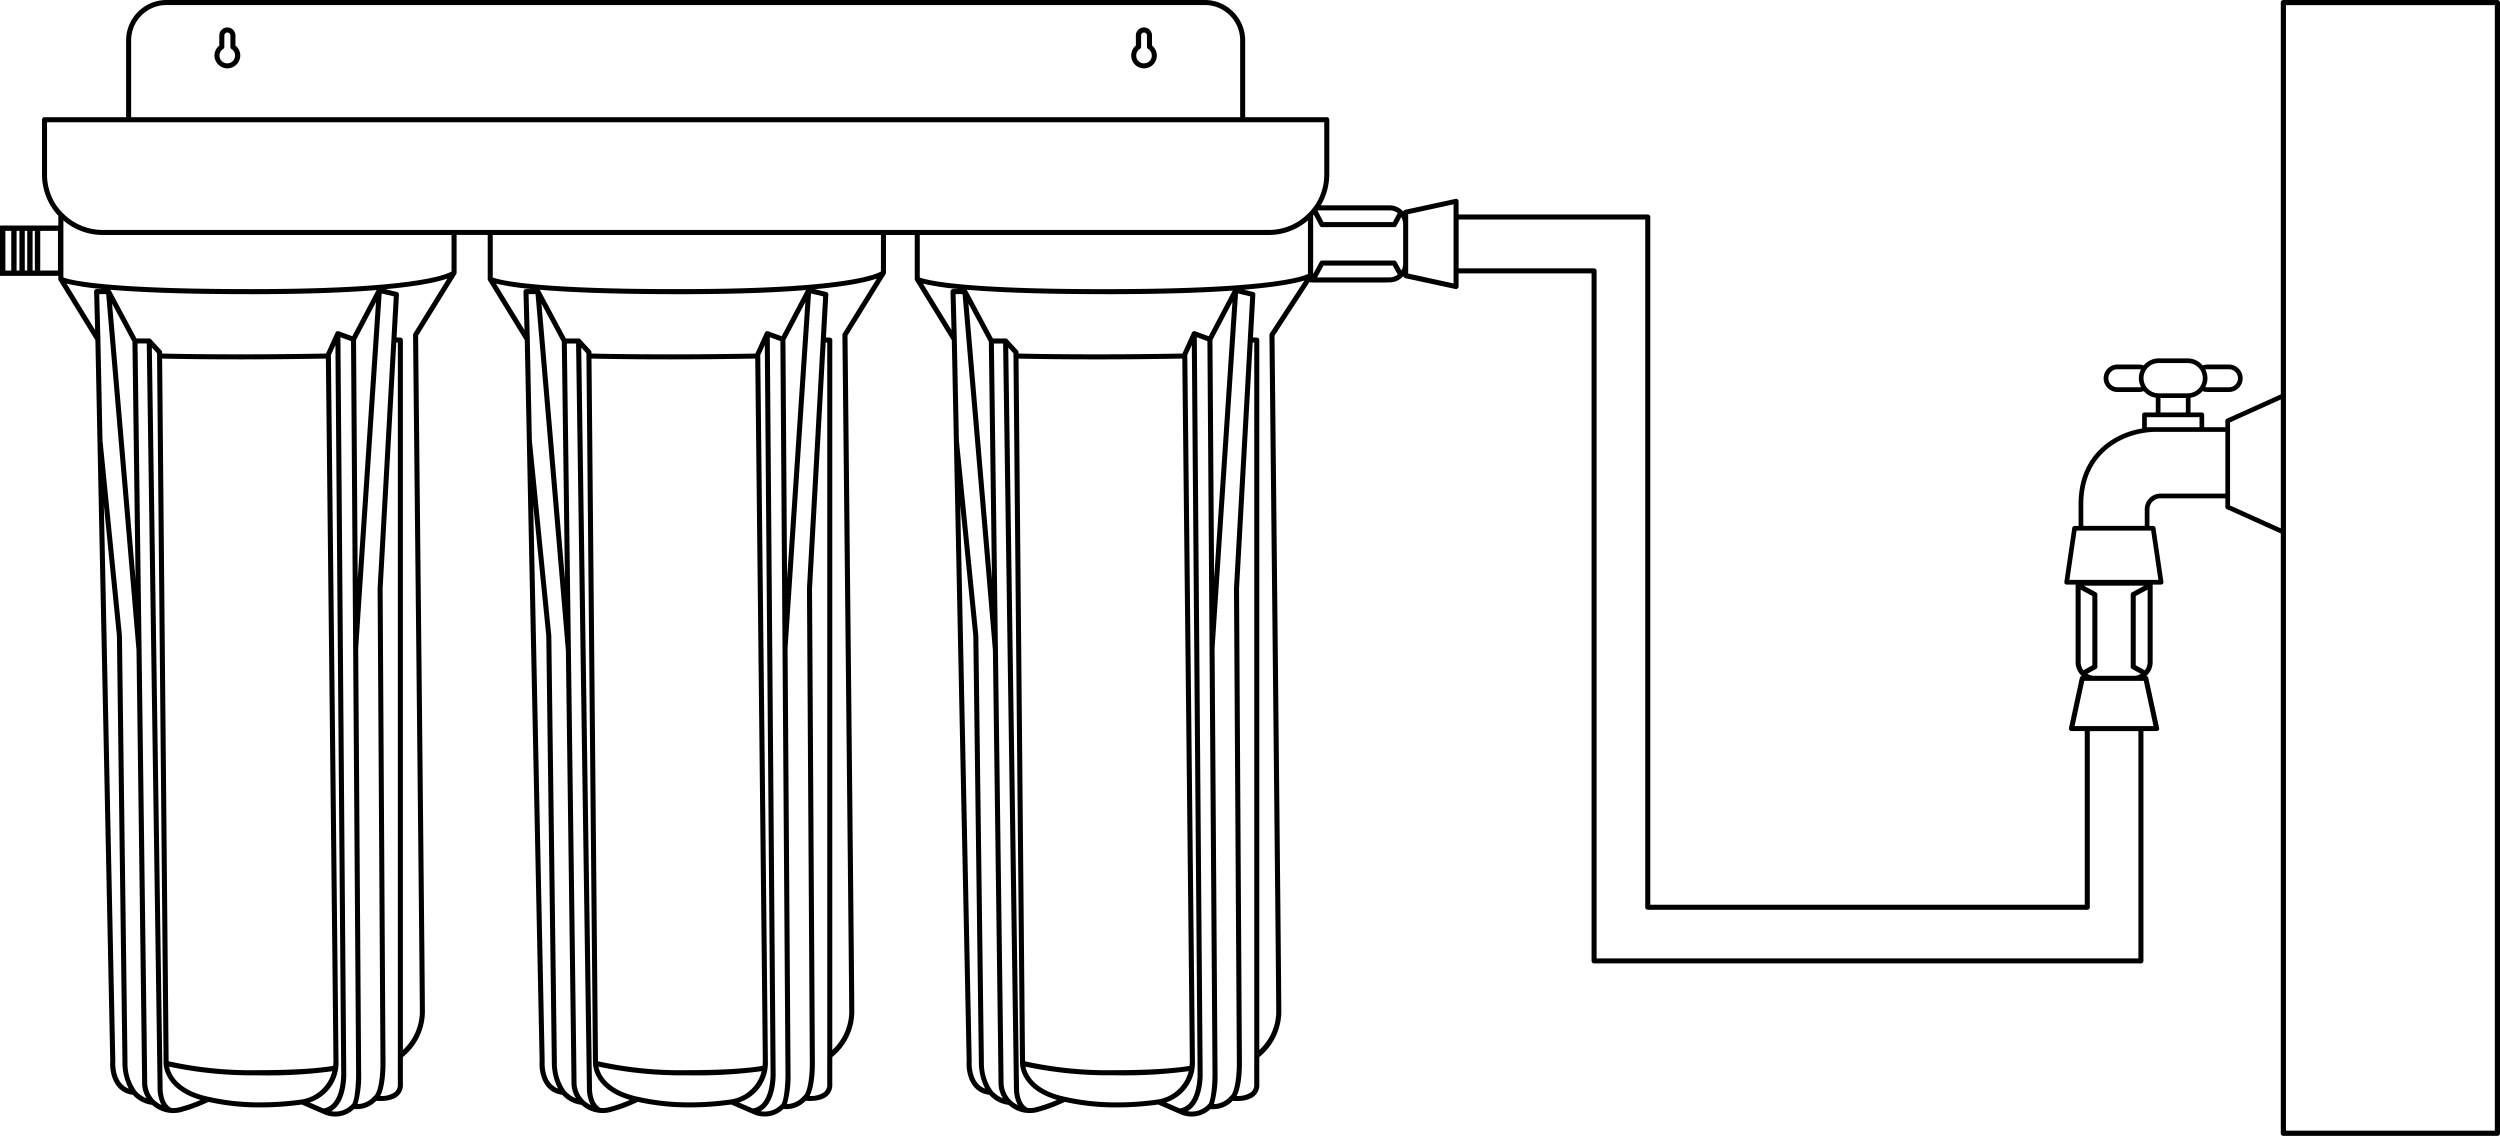 <?xml version="1.0" encoding="UTF-8"?> <svg xmlns="http://www.w3.org/2000/svg" xmlns:xlink="http://www.w3.org/1999/xlink" width="450" height="204.453" viewBox="0 0 450 204.453"><defs><clipPath id="clip-path"><rect id="Rectangle_44" data-name="Rectangle 44" width="450" height="204.453" transform="translate(-225 -102.226)" fill="none"></rect></clipPath></defs><g id="Group_505" data-name="Group 505" transform="translate(225 102.226)" clip-path="url(#clip-path)"><path id="Path_425" data-name="Path 425" d="M-182.622-94.021v-1.815a1.456,1.456,0,0,0-1.452-1.452,1.456,1.456,0,0,0-1.452,1.452v1.815a2.288,2.288,0,0,0-.871,1.779,2.34,2.34,0,0,0,2.323,2.324,2.34,2.34,0,0,0,2.324-2.324A2.292,2.292,0,0,0-182.622-94.021Zm-1.453,3.2a1.4,1.4,0,0,1-1.416-1.416,1.386,1.386,0,0,1,.654-1.162.5.5,0,0,0,.218-.4v-2.033a.558.558,0,0,1,.544-.544.558.558,0,0,1,.545.544V-93.8a.588.588,0,0,0,.181.4,1.308,1.308,0,0,1,.654,1.162A1.387,1.387,0,0,1-184.075-90.826Z"></path><path id="Path_426" data-name="Path 426" d="M-17.64-94.021v-1.815a1.433,1.433,0,0,0-1.452-1.452,1.456,1.456,0,0,0-1.452,1.452v1.815a2.254,2.254,0,0,0-.835,1.779,2.309,2.309,0,0,0,2.287,2.324,2.317,2.317,0,0,0,2.324-2.324A2.3,2.3,0,0,0-17.64-94.021Zm-1.453,3.2a1.388,1.388,0,0,1-1.38-1.416,1.308,1.308,0,0,1,.654-1.162.631.631,0,0,0,.218-.4v-2.033a.527.527,0,0,1,.508-.544.535.535,0,0,1,.545.544V-93.8a.633.633,0,0,0,.218.4,1.389,1.389,0,0,1,.654,1.162A1.4,1.4,0,0,1-19.093-90.826Z"></path><path id="Path_427" data-name="Path 427" d="M224.534-102.227H186.009a.466.466,0,0,0-.466.466v70.519l-9.73,4.385a.426.426,0,0,0-.249.386v1.137h-3.809v-2.223a.423.423,0,0,0-.423-.423H169.3v-2.657a3.544,3.544,0,0,0,2.164-1.188,2.476,2.476,0,0,0,.81.155h3.94a2.472,2.472,0,0,0,2.469-2.469,2.486,2.486,0,0,0-.724-1.745,2.483,2.483,0,0,0-1.744-.724h-3.94a2.42,2.42,0,0,0-.794.152,3.544,3.544,0,0,0-2.7-1.259h-5.222a3.542,3.542,0,0,0-2.7,1.259,2.438,2.438,0,0,0-.792-.151h-3.94a2.481,2.481,0,0,0-1.744.724,2.486,2.486,0,0,0-.724,1.745,2.472,2.472,0,0,0,2.469,2.469h3.94a2.463,2.463,0,0,0,.808-.154,3.539,3.539,0,0,0,2.163,1.188v2.657h-2.035a.423.423,0,0,0-.423.423V-25.1a14.722,14.722,0,0,0-4.652,1.578c-3.1,1.7-6.785,5.172-6.785,12.082v3.88h-.719a.422.422,0,0,0-.418.362l-1.426,9.72a.422.422,0,0,0,.418.484h1.611V16.918a3.394,3.394,0,0,0,1.126,2.541.39.39,0,0,0-.363.291l-1.961,9.077a.348.348,0,0,0,.109.363.433.433,0,0,0,.327.181h2.406V60.629H72.049V-63.165a.452.452,0,0,0-.454-.454H37.547v-2.373a.5.5,0,0,0-.182-.363A.447.447,0,0,0,37-66.428l-9.077,1.961a.429.429,0,0,0-.327.327,3.261,3.261,0,0,0-2.505-1.125H12.749a11.178,11.178,0,0,0,1.525-5.555V-80.7a.451.451,0,0,0-.472-.436H-.866V-94.965a7.283,7.283,0,0,0-7.262-7.262H-195.039a7.283,7.283,0,0,0-7.262,7.262v13.833h-14.668a.451.451,0,0,0-.472.436v9.876a10.818,10.818,0,0,0,1.525,5.555,8.042,8.042,0,0,0,.617.908,8.043,8.043,0,0,0,.508.654l.036.036a1.69,1.69,0,0,0,.254.254v1.782H-225v9.064h10.5v.579a.455.455,0,0,0,.067.238l6.6,10.75,2.677,129.808c-.142,1.914.535,5.589,4.067,6.036a5.623,5.623,0,0,0,3.466,1.813,5.716,5.716,0,0,0,5.054,1.331,27.807,27.807,0,0,0,5.086-1.87,41.75,41.75,0,0,0,8.827.992,56.182,56.182,0,0,0,7.979-.518l4.141,1.8a5.1,5.1,0,0,0,1.9.355,4.856,4.856,0,0,0,3.38-1.354,4.819,4.819,0,0,0,3.995-1.48c.7.068,2.717.158,3.9-.867a2.6,2.6,0,0,0,.883-2.078c-.012-2.6,0-4.362,0-4.929a10.581,10.581,0,0,0,3.961-8.1c0-4.87-1.176-117.232-1.224-121.763L-142.88-52.9a.463.463,0,0,0,.068-.24v-6.793h5.6v7.94a.455.455,0,0,0,.067.238l6.6,10.75,2.677,129.808c-.142,1.914.535,5.589,4.067,6.036a5.623,5.623,0,0,0,3.466,1.813,5.718,5.718,0,0,0,5.054,1.331,27.807,27.807,0,0,0,5.086-1.87,41.75,41.75,0,0,0,8.827.992,55.475,55.475,0,0,0,7.979-.518l4.142,1.8a5.1,5.1,0,0,0,1.9.355,4.856,4.856,0,0,0,3.38-1.354,4.82,4.82,0,0,0,4-1.48c.7.068,2.717.158,3.9-.867a2.6,2.6,0,0,0,.883-2.078c-.012-2.6,0-4.362,0-4.929a10.581,10.581,0,0,0,3.961-8.1c0-4.87-1.176-117.232-1.224-121.763L-65.593-52.9a.463.463,0,0,0,.068-.24V-59.93h5.177v7.94a.455.455,0,0,0,.067.238L-53.679-41-51,88.808c-.142,1.914.535,5.589,4.067,6.036a5.623,5.623,0,0,0,3.466,1.813,5.72,5.72,0,0,0,5.054,1.331,27.807,27.807,0,0,0,5.086-1.87,41.747,41.747,0,0,0,8.826.992,56.378,56.378,0,0,0,7.979-.518l4.142,1.8a5.1,5.1,0,0,0,1.9.355A4.856,4.856,0,0,0-7.1,97.4a4.818,4.818,0,0,0,3.995-1.48c.7.068,2.717.158,3.9-.867a2.6,2.6,0,0,0,.883-2.078c-.012-2.6,0-4.362,0-4.929a10.581,10.581,0,0,0,3.961-8.1c0-4.868-1.175-117.134-1.224-121.757l6.3-9.658,0,0c.036.073.109.073.182.073h.338a.405.405,0,0,0,.076.02h13.3v-.02h.482a3.262,3.262,0,0,0,2.5-1.126.546.546,0,0,0,.327.363L37-50.2h.073a.408.408,0,0,0,.29-.109.448.448,0,0,0,.182-.363v-2.347H61.482V70.737a.452.452,0,0,0,.454.454h98.43a.452.452,0,0,0,.454-.454V29.367h2.386a.5.5,0,0,0,.363-.181.422.422,0,0,0,.073-.363l-1.961-9.077a.392.392,0,0,0-.363-.291,3.25,3.25,0,0,0,1.162-2.541v-.48h0V3.131s0-.007,0-.011V3H164a.422.422,0,0,0,.418-.484L162.99-7.2a.423.423,0,0,0-.418-.362H161.9v-2.982a1.989,1.989,0,0,1,1.987-1.987h11.676v1.563a.424.424,0,0,0,.249.386l9.73,4.385v107.96a.465.465,0,0,0,.466.466h38.525a.466.466,0,0,0,.466-.466V-101.76A.465.465,0,0,0,224.534-102.227Zm-445.072,41.56h.441v7.135h-.441Zm-.965,7.135h-.51v-7.135h.51Zm2.37-7.135h.407v7.135h-.407Zm-4.9,0h1.058v7.135h-1.058Zm9.464,7.135h-3.189v-7.135h3.189ZM26.366-55.1a.448.448,0,0,0-.4-.234H12.964a.461.461,0,0,0-.4.238l-1.194,2.2V-63.45a.5.5,0,0,0,.109-.145l1.089,2.033a.417.417,0,0,0,.4.218h13a.415.415,0,0,0,.4-.218l.871-1.6a2.871,2.871,0,0,1,.327,1.271v7.116a2.457,2.457,0,0,1-.321,1.258Zm-1.272-9.259a2.315,2.315,0,0,1,1.489.508l-.871,1.6H13.222l-1.089-2.106ZM-201.393-94.965a6.361,6.361,0,0,1,6.354-6.354H-8.128a6.361,6.361,0,0,1,6.354,6.354v13.833H-201.393Zm-13.47,29.7a10.015,10.015,0,0,1-1.67-5.555v-9.4h229.9v9.4a10.01,10.01,0,0,1-1.67,5.555c-.145.181-.254.327-.4.508-.073.109-.182.218-.254.327a4.587,4.587,0,0,1-.581.617,9.871,9.871,0,0,1-7.08,2.977H-206.513a10.092,10.092,0,0,1-7.334-3.195,5.927,5.927,0,0,0-.472-.508C-214.5-64.794-214.682-65.011-214.863-65.266Zm53.953,24.229,3.592-6.821-3.294,49.811Zm-.674-.674-2.447-.889a.454.454,0,0,0-.57.239L-166.31-38.6s0,.007,0,.01c-15.79.291-27.2.059-29.512,0l0-.236a.455.455,0,0,0-.12-.3l-1.859-2.03a.456.456,0,0,0-.336-.148h-2.3l-4.629-8.649a.457.457,0,0,0-.117-.123c5.092.436,12.956.8,25.068.8l1.687,0c9.278-.025,16.138-.326,21.224-.741Zm-5.209,139-2.467-1.074a7.523,7.523,0,0,0,5.187-7.6c-.042-6.487-1.321-122.849-1.367-126.934l.814-1.792,1.039,130.934C-163.584,90.886-163.386,96.8-166.793,97.288ZM-194.647,88.8l-1.169-126.479c1.5.035,6.563.14,14.058.14,4.388,0,9.607-.037,15.414-.143.109,9.942,1.319,120,1.359,126.3a9.489,9.489,0,0,1-.05,1.006c-1.041.192-4.935.78-13.622.78A68.608,68.608,0,0,1-194.647,88.8Zm-6.518-129.533c.021,1.531.267,20.059.569,42.868l-4.233-49.713Zm-6.713-2.087-5.13-8.352a46.275,46.275,0,0,0,6.528.978h-1.126a.454.454,0,0,0-.326.138.458.458,0,0,0-.129.33Zm3.633,131.65-2.064-100.181,2.35,23.586,1,76.787a10.491,10.491,0,0,0,1.128,4.7C-204.478,92.717-204.259,89.044-204.245,88.832Zm3.756,5.307c-.007-.01-.019-.015-.027-.024l.005,0A8.526,8.526,0,0,1-202.051,89l-1-76.822-3.5-35.109-.375-18.219v0h0l-.216-8.136h1.252l5.459,64.122c.479,36.185,1.013,76.853,1.013,77.962a5.049,5.049,0,0,0,.81,2.665A4.7,4.7,0,0,1-200.489,94.139Zm3.371,1.75,0,0A4.658,4.658,0,0,1-198.5,92.8c0-1.943-1.632-124.627-1.746-133.2h1.661l1.953,134.065a6.514,6.514,0,0,0,.709,3.025,5.288,5.288,0,0,1-1.172-.8C-197.1,95.893-197.113,95.894-197.118,95.889Zm4.331,1.215a4.106,4.106,0,0,1-1.417.092c-1.569-.845-1.523-3.471-1.522-3.517l-1.942-133.337.933,1.018,1.181,127.788c0,.2.019,4.7,6.653,6.614A26.287,26.287,0,0,1-192.787,97.1Zm14.136-.9a40.908,40.908,0,0,1-8.772-1,.109.109,0,0,0-.018,0v0c-5.648-1.191-6.864-4.149-7.127-5.432a71.341,71.341,0,0,0,15.911,1.561,86.637,86.637,0,0,0,13.468-.738,6.771,6.771,0,0,1-5.493,5.088v0c-.006,0-.012,0-.018,0A54.713,54.713,0,0,1-178.651,96.2Zm13.261,1.584c2.9-1.581,2.724-6.744,2.714-6.98l-1.049-132.325,1.907.693.917,131.968c-.008,2.309-.313,5.036-.789,5.415l.007.008c-.014.011-.033.014-.046.027A4,4,0,0,1-165.39,97.783Zm4.75-1.274a18.916,18.916,0,0,0,.648-5.371l-.533-76.694L-156.3-49.4l2.183.525-2.914,52.556.513,85.305c.028,1.983-.271,5.387-1.188,6.084l.008.011a.385.385,0,0,0-.071.048A3.95,3.95,0,0,1-160.64,96.509Zm6.685-2.15a4.1,4.1,0,0,1-2.61.681c.975-1.836.96-5.575.953-6.059l-.513-85.274,2.456-44.282.281.013V87.844h.01a.754.754,0,0,0-.01.089c0,.424-.012,2.246,0,5.041A1.707,1.707,0,0,1-153.955,94.359Zm4.528-14.415a9.535,9.535,0,0,1-3.05,6.826V-41a.455.455,0,0,0-.435-.455l-.706-.031.428-7.716a.455.455,0,0,0-.348-.468l-2.061-.5c6.316-.59,9.54-1.356,11.142-1.915l-6.127,9.893a.46.46,0,0,0-.068.245C-150.64-40.772-149.427,75-149.427,79.944Zm5.705-133.312c-.893.546-6.574,3.1-34.71,3.175-27.7.07-34.01-1.656-35.157-2.091V-62.541a10.9,10.9,0,0,0,7.077,2.612h62.79v6.561Zm60.1,12.331,3.592-6.821L-83.325,1.948Zm-.674-.674-2.447-.889a.456.456,0,0,0-.57.239l-1.71,3.761s0,.007,0,.01c-15.789.291-27.2.059-29.511,0l0-.236a.455.455,0,0,0-.12-.3l-1.859-2.03a.456.456,0,0,0-.336-.148h-2.3l-4.629-8.649a.457.457,0,0,0-.117-.123c5.092.436,12.956.8,25.068.8l1.687,0c9.278-.025,16.138-.326,21.224-.741Zm-5.209,139-2.468-1.074a7.524,7.524,0,0,0,5.188-7.6c-.042-6.487-1.322-122.849-1.367-126.934l.815-1.792L-86.3,90.826C-86.3,90.886-86.1,96.8-89.506,97.288ZM-117.36,88.8l-1.169-126.479c1.5.035,6.563.14,14.058.14,4.388,0,9.607-.037,15.414-.143.109,9.942,1.319,120,1.36,126.3a9.487,9.487,0,0,1-.05,1.006c-1.042.192-4.935.78-13.622.78A68.612,68.612,0,0,1-117.36,88.8Zm-6.518-129.533c.021,1.532.267,20.062.569,42.871l-4.233-49.716Zm-6.714-2.087-5.13-8.353a46.275,46.275,0,0,0,6.528.978h-1.126a.455.455,0,0,0-.326.138.458.458,0,0,0-.129.33Zm3.634,131.65-2.064-100.186,2.351,23.59,1,76.787a10.491,10.491,0,0,0,1.128,4.7C-127.191,92.717-126.972,89.044-126.958,88.832Zm3.756,5.307c-.007-.01-.019-.015-.027-.024l0,0A8.526,8.526,0,0,1-124.764,89l-1-76.822-3.5-35.114-.375-18.214v0h0l-.216-8.136h1.252l5.459,64.125c.479,36.184,1.013,76.849,1.013,77.958a5.049,5.049,0,0,0,.81,2.665A4.687,4.687,0,0,1-123.2,94.139Zm3.37,1.75,0,0a4.658,4.658,0,0,1-1.39-3.083c0-1.943-1.632-124.627-1.746-133.2h1.661l1.952,134.065a6.524,6.524,0,0,0,.71,3.026,5.28,5.28,0,0,1-1.173-.8S-119.826,95.894-119.832,95.889ZM-115.5,97.1a4.106,4.106,0,0,1-1.417.092c-1.569-.845-1.523-3.471-1.522-3.517L-120.38-39.658l.933,1.018,1.181,127.788c0,.2.019,4.7,6.653,6.614A26.338,26.338,0,0,1-115.5,97.1Zm14.136-.9a40.908,40.908,0,0,1-8.772-1,.109.109,0,0,0-.018,0v0c-5.648-1.191-6.864-4.149-7.127-5.432a71.341,71.341,0,0,0,15.911,1.561A86.649,86.649,0,0,0-87.9,90.582a6.77,6.77,0,0,1-5.494,5.088v0c-.006,0-.012,0-.018,0A52.4,52.4,0,0,1-101.364,96.2ZM-88.1,97.783c2.9-1.581,2.723-6.744,2.713-6.979L-86.439-41.521l1.907.693.917,131.968c-.008,2.319-.328,5.048-.789,5.415l.006.008c-.014.011-.033.014-.046.027A3.993,3.993,0,0,1-88.1,97.783Zm4.75-1.274a18.88,18.88,0,0,0,.648-5.371l-.533-76.7L-79.017-49.4l2.183.525L-79.748,3.684l.513,85.305c.028,1.983-.271,5.387-1.188,6.084l.008.011a.385.385,0,0,0-.071.048A3.949,3.949,0,0,1-83.353,96.509Zm6.685-2.15a4.1,4.1,0,0,1-2.61.681c.975-1.836.96-5.575.954-6.059l-.514-85.274,2.456-44.282.281.013V87.844h.01a.755.755,0,0,0-.01.089c0,.424-.012,2.246,0,5.041A1.711,1.711,0,0,1-76.668,94.359Zm4.527-14.415a9.535,9.535,0,0,1-3.05,6.826V-41a.455.455,0,0,0-.435-.455l-.706-.031L-75.9-49.2a.455.455,0,0,0-.348-.468l-2.061-.5c6.316-.59,9.54-1.356,11.142-1.915L-73.3-42.186a.46.46,0,0,0-.068.245C-73.353-40.772-72.141,75-72.141,79.944Zm5.706-133.312c-.893.546-6.574,3.1-34.711,3.175-27.69.107-34.008-1.648-35.157-2.09v-7.646h69.868Zm69.817-6.56a10.8,10.8,0,0,0,7.044-2.614l0,0v9.618c-.98.5-6.836,2.661-34.711,2.737-27.7.107-34.009-1.648-35.157-2.089v-7.646H3.382ZM-12.64,97.288l-2.468-1.074a7.524,7.524,0,0,0,5.188-7.6c-.042-6.487-1.322-122.849-1.367-126.934l.815-1.792L-9.434,90.825C-9.432,90.886-9.234,96.8-12.64,97.288ZM-40.495,88.8-41.664-37.677c1.5.035,6.563.14,14.058.14,4.388,0,9.607-.037,15.414-.143.109,9.942,1.319,120,1.36,126.3a9.223,9.223,0,0,1-.051,1.006c-1.042.192-4.935.78-13.622.78A68.608,68.608,0,0,1-40.495,88.8ZM-9.879-42.6a.456.456,0,0,0-.57.239l-1.71,3.761s0,.007,0,.01c-15.79.291-27.2.059-29.511,0l0-.236a.455.455,0,0,0-.12-.3l-1.859-2.03a.456.456,0,0,0-.336-.148h-2.3l-4.63-8.649a.457.457,0,0,0-.117-.123c5.092.436,12.956.8,25.068.8l1.687,0c9.248-.025,16.093-.285,21.172-.642l-4.326,8.213Zm-43.848-.217-5.13-8.352a46.276,46.276,0,0,0,6.528.978h-1.126a.455.455,0,0,0-.326.138.458.458,0,0,0-.129.33Zm6.714,2.087c.021,1.533.267,20.062.569,42.872l-4.233-49.717Zm40.255-.306,3.592-6.821L-6.459,1.948ZM-50.093,88.832-52.157-11.353l2.351,23.59,1,76.787a10.491,10.491,0,0,0,1.128,4.7C-50.326,92.717-50.107,89.044-50.093,88.832Zm3.756,5.307c-.007-.01-.019-.015-.027-.024l.005,0A8.526,8.526,0,0,1-47.9,89l-1-76.822-3.5-35.115-.375-18.213v0h0l-.216-8.136h1.251l5.46,64.125c.479,36.184,1.013,76.85,1.013,77.958a5.049,5.049,0,0,0,.81,2.665A4.687,4.687,0,0,1-46.337,94.139Zm3.371,1.75,0,0a4.658,4.658,0,0,1-1.39-3.083c0-1.943-1.632-124.627-1.746-133.2h1.661l1.952,134.065a6.518,6.518,0,0,0,.71,3.025,5.28,5.28,0,0,1-1.173-.8C-42.953,95.893-42.961,95.894-42.966,95.889Zm4.331,1.215a4.106,4.106,0,0,1-1.417.092c-1.569-.845-1.523-3.471-1.522-3.517L-43.515-39.658l.933,1.018L-41.4,89.148c0,.2.019,4.7,6.653,6.614A26.338,26.338,0,0,1-38.635,97.1Zm14.136-.9a40.932,40.932,0,0,1-8.772-1,.109.109,0,0,0-.018,0v0c-5.648-1.191-6.864-4.149-7.127-5.432A71.341,71.341,0,0,0-24.5,91.32a86.625,86.625,0,0,0,13.468-.738A6.77,6.77,0,0,1-16.53,95.67v0c-.006,0-.012,0-.018,0A48.989,48.989,0,0,1-24.5,96.2Zm13.26,1.584c2.9-1.581,2.724-6.744,2.714-6.98L-9.574-41.521l1.907.693L-6.75,91.14c-.008,2.319-.328,5.048-.789,5.415l.007.008c-.014.011-.033.014-.046.027A4,4,0,0,1-11.239,97.783Zm4.751-1.274a18.88,18.88,0,0,0,.648-5.371l-.533-76.7L-2.152-49.4l2.183.525L-2.883,3.685l.513,85.3c.028,1.983-.271,5.387-1.188,6.084l.008.011a.385.385,0,0,0-.071.048A3.954,3.954,0,0,1-6.488,96.509ZM.2,94.359a4.1,4.1,0,0,1-2.61.681c.975-1.836.961-5.575.954-6.059L-1.973,3.707.483-40.575l.281.013V87.844h.01a.755.755,0,0,0-.01.089c0,.424-.012,2.246,0,5.041A1.711,1.711,0,0,1,.2,94.359ZM4.725,79.944a9.535,9.535,0,0,1-3.05,6.826V-41a.455.455,0,0,0-.435-.455l-.706-.031L.962-49.2a.455.455,0,0,0-.348-.468l-1.706-.411C5.15-50.6,8.276-51.263,9.8-51.737L3.573-42.195a.458.458,0,0,0-.074.253C3.512-40.772,4.725,75,4.725,79.944ZM25.094-52.3H12.085l1.148-2.121H25.7l.889,1.607-.007.006A2.307,2.307,0,0,1,25.094-52.3Zm11.545,1.089L28.47-52.994V-63.668l8.169-1.779Zm123.275,121.5H62.39V-53.471a.452.452,0,0,0-.454-.454H37.556v-8.786H71.141V61.079a.452.452,0,0,0,.454.454h79.114a.452.452,0,0,0,.454-.454v-31.7h8.751ZM172.27-35.763h3.94a1.633,1.633,0,0,1,1.147.476,1.632,1.632,0,0,1,.476,1.147,1.625,1.625,0,0,1-1.623,1.623h-3.94a1.563,1.563,0,0,1-.319-.039,3.52,3.52,0,0,0,.394-1.6,3.52,3.52,0,0,0-.383-1.574A1.61,1.61,0,0,1,172.27-35.763Zm-12.2,3.246h-3.94a1.625,1.625,0,0,1-1.623-1.623,1.636,1.636,0,0,1,.476-1.147,1.632,1.632,0,0,1,1.147-.476h3.94a1.6,1.6,0,0,1,.306.037,3.52,3.52,0,0,0-.383,1.574,3.518,3.518,0,0,0,.4,1.6A1.554,1.554,0,0,1,160.069-32.517Zm.768-1.634a2.723,2.723,0,0,1,2.72-2.719h5.222a2.723,2.723,0,0,1,2.72,2.719,2.723,2.723,0,0,1-2.72,2.72h-5.222A2.723,2.723,0,0,1,160.837-34.151Zm3.048,3.565h4.566v2.6h-4.566Zm-2.457,5.251v-1.8h9.481v1.8h-9.481Zm-2.667,43.521,1.574.872a2.139,2.139,0,0,1-1.23.361h-7.116a2.468,2.468,0,0,1-1.267-.361l1.573-.872a.453.453,0,0,0,.234-.4V4.784a.453.453,0,0,0-.241-.4L150.059,3.19h10.908l-2.2,1.193a.463.463,0,0,0-.238.4V17.789A.454.454,0,0,0,158.761,18.186Zm-9.241-1.272V3.93l2.1,1.126V17.523l-1.609.891A2.482,2.482,0,0,1,149.52,16.914Zm11.364,3.413,1.743,8.133h-14.2l1.743-8.133h10.711Zm.188-1.9-1.637-.906V5.053L161.574,3.9V16.914A2.487,2.487,0,0,1,161.072,18.429Zm2.437-16.272H147.49l1.3-8.874h13.416Zm.379-15.535a2.836,2.836,0,0,0-2.833,2.833v2.982H149.991v-3.88c0-6.5,3.451-9.753,6.346-11.34a14.607,14.607,0,0,1,7.014-1.706h12.213v11.111Zm12.521,2.134V-26.2l9.134-4.117V-7.127Zm47.658,112.538H186.475V-101.3h37.592Z"></path></g></svg> 